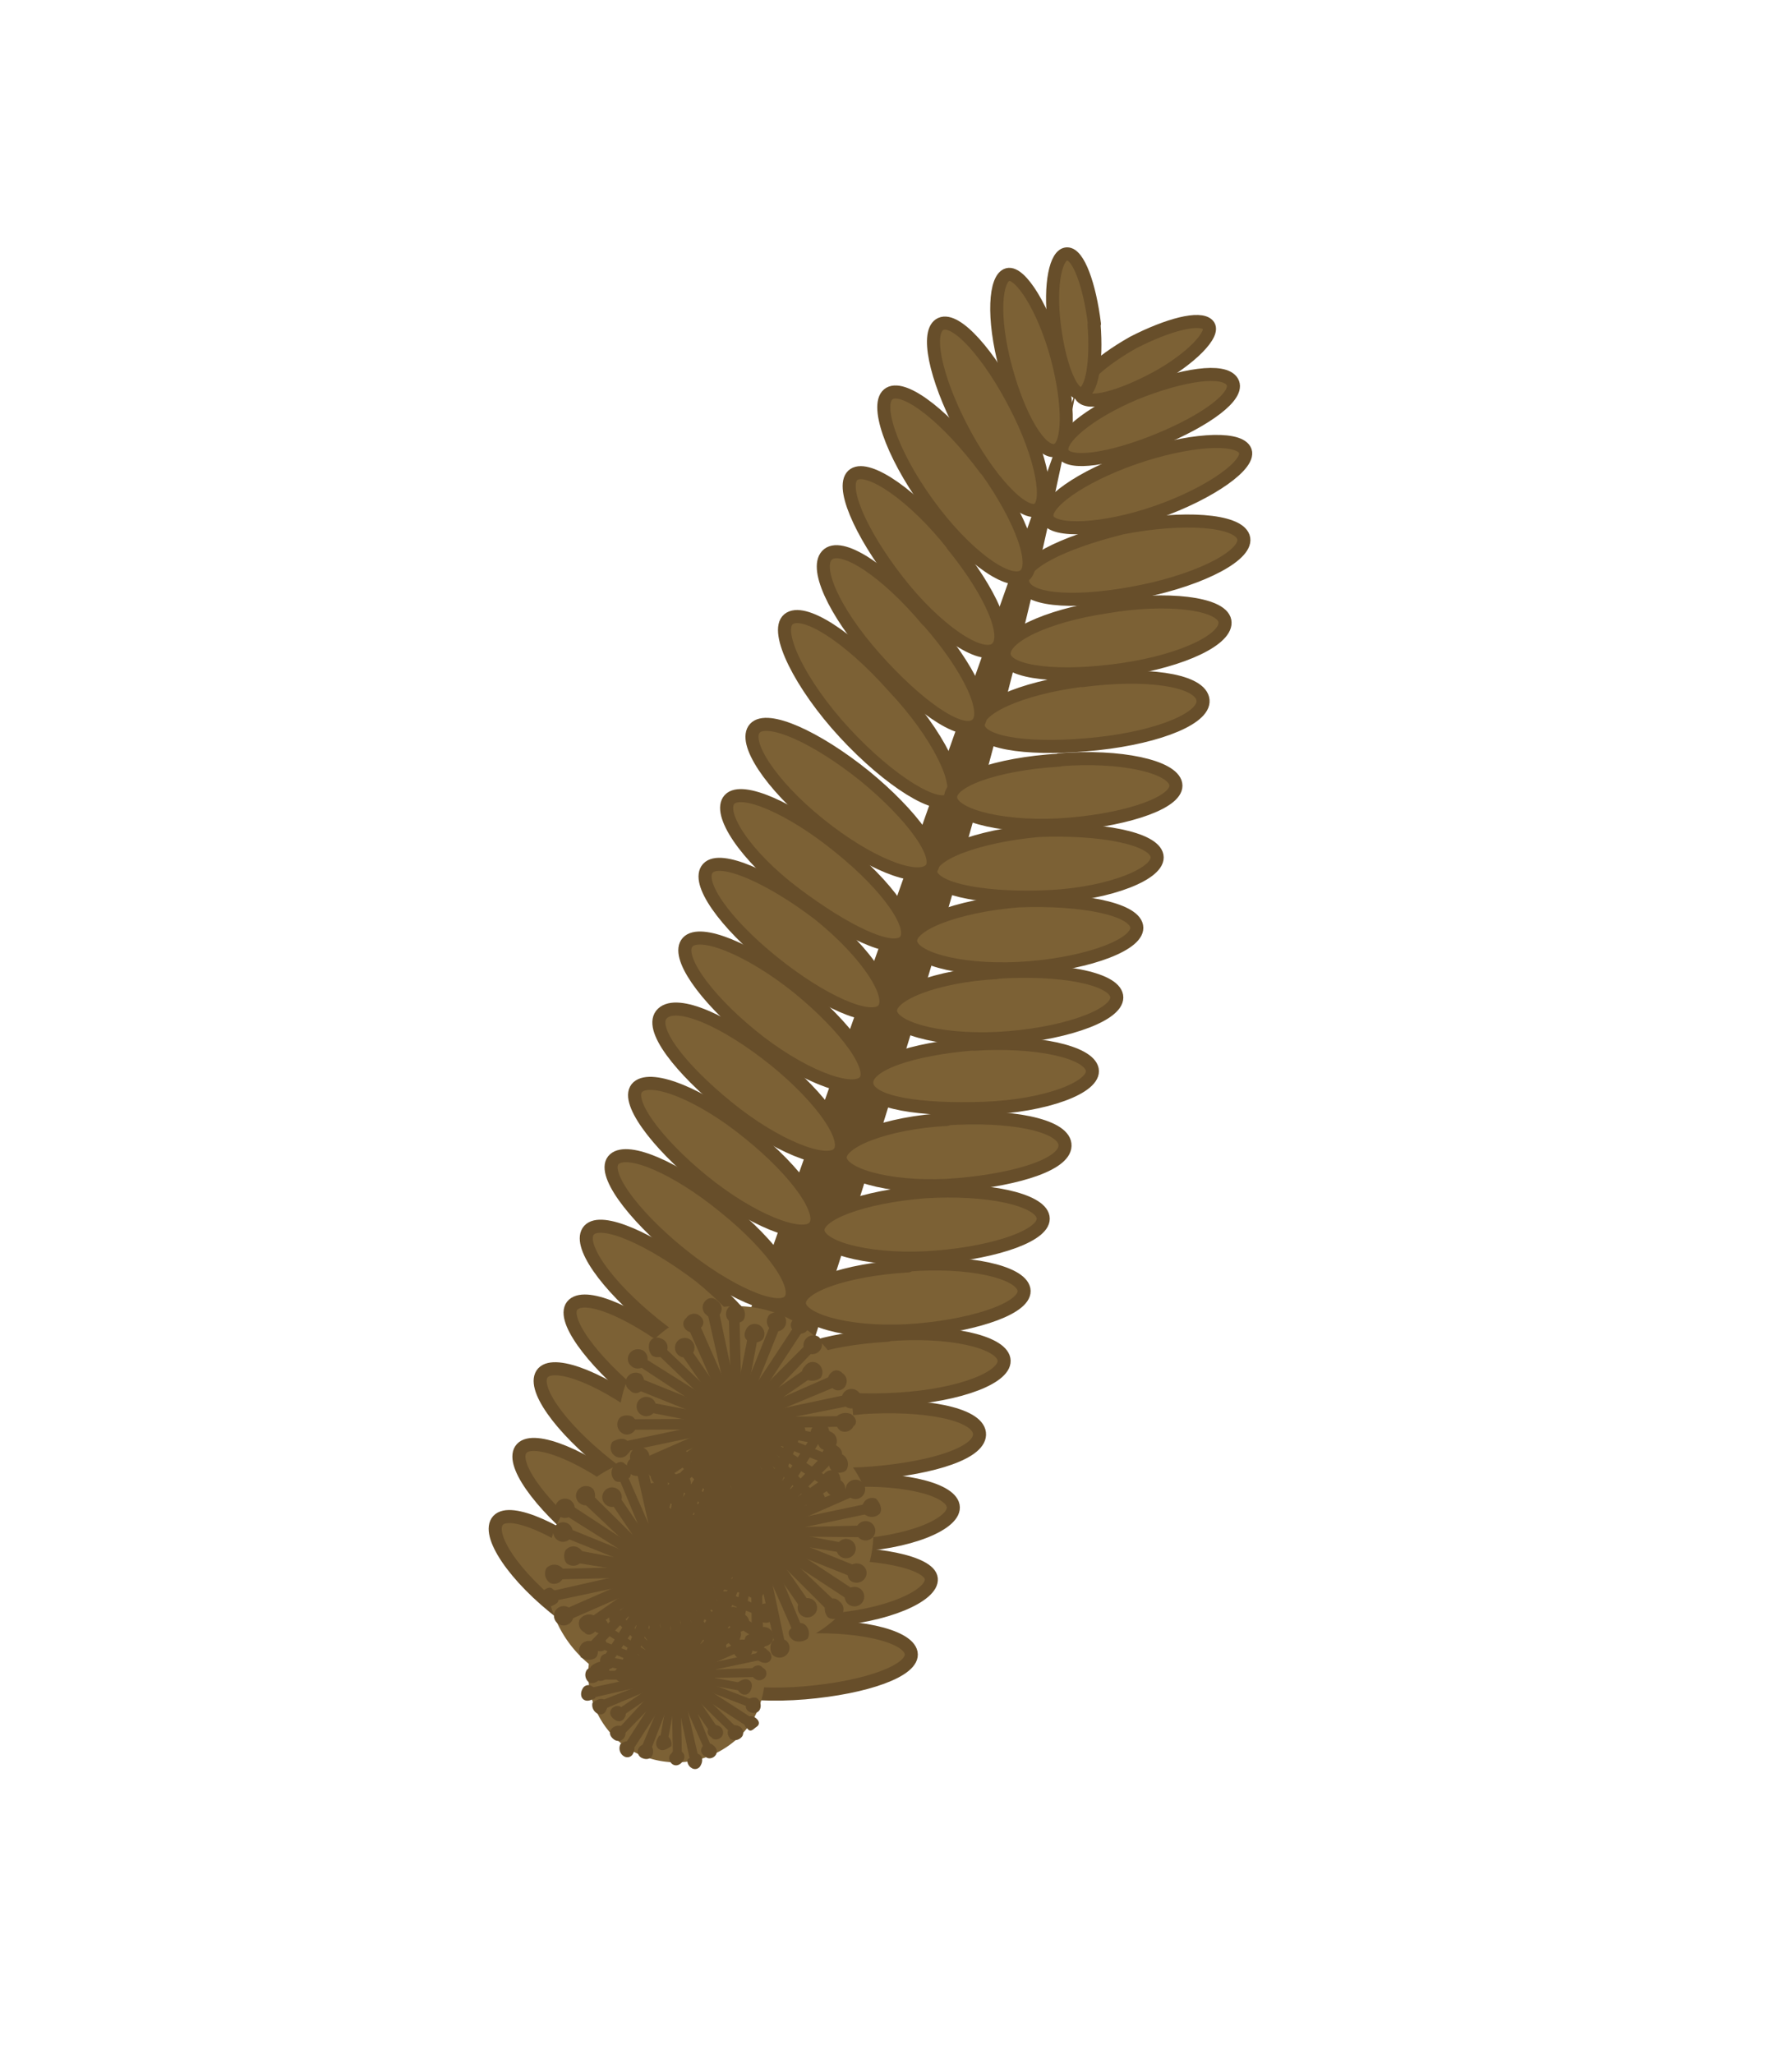 <?xml version="1.0" encoding="UTF-8" standalone="no"?>
<svg
   xmlns:dc="http://purl.org/dc/elements/1.1/"
   xmlns:cc="http://creativecommons.org/ns#"
   xmlns:rdf="http://www.w3.org/1999/02/22-rdf-syntax-ns#"
   xmlns:svg="http://www.w3.org/2000/svg"
   xmlns="http://www.w3.org/2000/svg"
   xmlns:sodipodi="http://sodipodi.sourceforge.net/DTD/sodipodi-0.dtd"
   xmlns:inkscape="http://www.inkscape.org/namespaces/inkscape"
   viewBox="0 0 96 110"
   version="1.1"
   id="svg9931"
   sodipodi:docname="KCBminiRotated.svg"
   inkscape:version="0.92.4 (5da689c313, 2019-01-14)">
  <sodipodi:namedview
     pagecolor="#ffffff"
     bordercolor="#666666"
     borderopacity="1"
     objecttolerance="10"
     gridtolerance="10"
     guidetolerance="10"
     inkscape:pageopacity="0"
     inkscape:pageshadow="2"
     inkscape:window-width="1920"
     inkscape:window-height="1057"
     id="namedview9933"
     showgrid="false"
     inkscape:zoom="2.1454545"
     inkscape:cx="48"
     inkscape:cy="55"
     inkscape:window-x="-8"
     inkscape:window-y="-8"
     inkscape:window-maximized="1"
     inkscape:current-layer="svg9931" />
  <defs
     id="defs9551">
    <style
       id="style9549">.cls-1{fill:#fff;opacity:0;}.cls-2,.cls-5{fill:#674e2a;}.cls-2{fill-rule:evenodd;}.cls-3,.cls-4{fill:#7c6135;}.cls-3,.cls-5{stroke:#674e2a;}.cls-3{stroke-linecap:round;stroke-linejoin:round;stroke-width:0.7px;}.cls-5{stroke-width:0.1px;}</style>
  </defs>
  <g
     id="Layer_1"
     data-name="Layer 1">
    <rect
       class="cls-1"
       width="96"
       height="110"
       id="rect9553" />
  </g>
  <g
     id="KCB"
     transform="rotate(-60,48.154,54.994)">
    <path
       class="cls-2"
       d="M 13.78,58.83 C 14.83,58.73 82.4,46.18 82.4,46.18 61.38,53.5 37.84,58 14.72,63 Z"
       id="path9556"
       inkscape:connector-curvature="0"
       style="fill:#674e2a;fill-rule:evenodd" />
    <path
       class="cls-3"
       d="m 63.78,45.65 c -1,3.35 -2.72,5.86 -3.66,5.65 -0.94,-0.21 -0.83,-3.34 0.21,-6.69 1.04,-3.35 2.83,-6 3.77,-5.65 0.94,0.35 0.83,3.24 -0.32,6.69 z"
       id="path9558"
       inkscape:connector-curvature="0"
       style="fill:#7c6135;stroke:#674e2a;stroke-width:0.7px;stroke-linecap:round;stroke-linejoin:round" />
    <path
       class="cls-3"
       d="m 61,56.22 c 1.78,2.82 2.72,5.54 2,6.17 -0.72,0.63 -3,-1.15 -4.76,-3.87 C 56.48,55.8 55.42,53 56.15,52.35 56.88,51.7 59.08,53.5 61,56.22 Z"
       id="path9560"
       inkscape:connector-curvature="0"
       style="fill:#7c6135;stroke:#674e2a;stroke-width:0.7px;stroke-linecap:round;stroke-linejoin:round" />
    <path
       class="cls-3"
       d="m 37.32,61.76 c 1.88,2.72 2.72,5.44 2,6.07 -0.72,0.63 -2.84,-1.15 -4.72,-3.83 -1.88,-2.68 -2.72,-5.54 -2,-6.17 0.72,-0.63 2.83,1.15 4.71,4 z"
       id="path9562"
       inkscape:connector-curvature="0"
       style="fill:#7c6135;stroke:#674e2a;stroke-width:0.7px;stroke-linecap:round;stroke-linejoin:round" />
    <path
       class="cls-3"
       d="m 77.28,52 c 2.19,2.52 3.45,5.13 2.82,5.86 -0.63,0.73 -3,-0.73 -5.23,-3.24 -2.23,-2.51 -3.55,-5 -2.82,-5.75 0.73,-0.75 2.95,0.76 5.23,3.13 z"
       id="path9564"
       inkscape:connector-curvature="0"
       style="fill:#7c6135;stroke:#674e2a;stroke-width:0.7px;stroke-linecap:round;stroke-linejoin:round" />
    <path
       class="cls-3"
       d="m 57.19,57.16 c 1.78,2.82 2.72,5.54 2,6.17 -0.72,0.63 -2.93,-1.15 -4.81,-3.87 -1.88,-2.72 -2.72,-5.54 -2,-6.17 0.72,-0.63 2.93,1.15 4.81,3.87 z"
       id="path9566"
       inkscape:connector-curvature="0"
       style="fill:#7c6135;stroke:#674e2a;stroke-width:0.7px;stroke-linecap:round;stroke-linejoin:round" />
    <path
       class="cls-3"
       d="m 33.55,62.7 c 1.89,2.72 2.72,5.44 2,6.07 -0.72,0.63 -2.82,-1 -4.71,-3.87 -1.89,-2.87 -2.82,-5.54 -2,-6.17 0.82,-0.63 2.82,1.15 4.7,4 z"
       id="path9568"
       inkscape:connector-curvature="0"
       style="fill:#7c6135;stroke:#674e2a;stroke-width:0.7px;stroke-linecap:round;stroke-linejoin:round" />
    <path
       class="cls-3"
       d="m 73.2,53.39 c 2.09,2.51 3.24,5.23 2.51,5.86 -0.73,0.63 -2.93,-0.83 -5,-3.45 -2.07,-2.62 -3.25,-5.23 -2.51,-5.86 0.74,-0.63 2.93,0.84 5,3.45 z"
       id="path9570"
       inkscape:connector-curvature="0"
       style="fill:#7c6135;stroke:#674e2a;stroke-width:0.7px;stroke-linecap:round;stroke-linejoin:round" />
    <path
       class="cls-3"
       d="m 53.32,58.1 c 1.89,2.83 2.83,5.55 2.1,6.17 -0.73,0.62 -2.93,-1.15 -4.82,-3.87 -1.89,-2.72 -2.72,-5.54 -2,-6.17 0.72,-0.63 2.93,1.15 4.7,3.87 z"
       id="path9572"
       inkscape:connector-curvature="0"
       style="fill:#7c6135;stroke:#674e2a;stroke-width:0.7px;stroke-linecap:round;stroke-linejoin:round" />
    <path
       class="cls-3"
       d="m 29.47,63.44 c 1.89,2.82 2.83,5.54 2,6.17 -0.83,0.63 -2.82,-1.15 -4.71,-3.87 -1.89,-2.72 -2.72,-5.55 -2,-6.17 0.72,-0.62 2.82,1.15 4.7,3.87 z"
       id="path9574"
       inkscape:connector-curvature="0"
       style="fill:#7c6135;stroke:#674e2a;stroke-width:0.7px;stroke-linecap:round;stroke-linejoin:round" />
    <path
       class="cls-3"
       d="m 69.12,54.23 c 2.09,2.72 3.14,5.34 2.4,6.07 -0.74,0.73 -2.92,-0.94 -4.91,-3.66 -1.99,-2.72 -3.14,-5.34 -2.41,-6 0.73,-0.66 2.93,0.95 4.92,3.56 z"
       id="path9576"
       inkscape:connector-curvature="0"
       style="fill:#7c6135;stroke:#674e2a;stroke-width:0.7px;stroke-linecap:round;stroke-linejoin:round" />
    <path
       class="cls-3"
       d="m 49.35,58.94 c 1.88,2.82 2.72,5.54 2,6.17 -0.72,0.63 -2.93,-1.15 -4.71,-4 -1.78,-2.85 -2.83,-5.44 -2,-6.07 0.83,-0.63 2.83,1.15 4.71,3.87 z"
       id="path9578"
       inkscape:connector-curvature="0"
       style="fill:#7c6135;stroke:#674e2a;stroke-width:0.7px;stroke-linecap:round;stroke-linejoin:round" />
    <path
       class="cls-3"
       d="m 25.39,64.27 c 1.89,2.72 2.72,5.44 2,6.07 -0.72,0.63 -2.93,-1 -4.71,-3.87 -1.78,-2.87 -2.82,-5.54 -2,-6.07 0.82,-0.53 2.82,1.05 4.7,3.87 z"
       id="path9580"
       inkscape:connector-curvature="0"
       style="fill:#7c6135;stroke:#674e2a;stroke-width:0.7px;stroke-linecap:round;stroke-linejoin:round" />
    <path
       class="cls-3"
       d="m 45.16,59.67 c 1.89,2.82 2.83,5.54 2,6.17 -0.83,0.63 -2.83,-1.15 -4.72,-3.84 -1.89,-2.69 -2.71,-5.54 -2,-6.17 0.71,-0.63 2.93,1.15 4.7,3.87 z"
       id="path9582"
       inkscape:connector-curvature="0"
       style="fill:#7c6135;stroke:#674e2a;stroke-width:0.7px;stroke-linecap:round;stroke-linejoin:round" />
    <path
       class="cls-3"
       d="m 21.42,65.21 c 1.78,2.72 2.72,5.55 2,6.07 -0.72,0.52 -2.93,-1 -4.81,-3.87 -1.88,-2.87 -2.72,-5.44 -2,-6.07 0.72,-0.63 2.93,1 4.81,3.87 z"
       id="path9584"
       inkscape:connector-curvature="0"
       style="fill:#7c6135;stroke:#674e2a;stroke-width:0.7px;stroke-linecap:round;stroke-linejoin:round" />
    <path
       class="cls-3"
       d="m 41.19,60.61 c 1.88,2.83 2.72,5.55 2,6.17 -0.72,0.62 -2.83,-1.15 -4.71,-3.87 -1.88,-2.72 -2.72,-5.54 -2,-6.17 0.72,-0.63 2.83,1.15 4.71,3.87 z"
       id="path9586"
       inkscape:connector-curvature="0"
       style="fill:#7c6135;stroke:#674e2a;stroke-width:0.7px;stroke-linecap:round;stroke-linejoin:round" />
    <path
       class="cls-3"
       d="m 64.83,55.28 c 1.88,2.72 2.72,5.44 2,6.06 -0.72,0.62 -2.83,-1.15 -4.72,-3.87 -1.89,-2.72 -2.72,-5.54 -2,-6.17 0.72,-0.63 2.83,1.15 4.71,4 z"
       id="path9588"
       inkscape:connector-curvature="0"
       style="fill:#7c6135;stroke:#674e2a;stroke-width:0.7px;stroke-linecap:round;stroke-linejoin:round" />
    <path
       class="cls-3"
       d="m 17.44,66.16 c 1.89,2.82 2.72,5.54 2,6.17 -0.72,0.63 -2.82,-1.15 -4.71,-3.87 -1.89,-2.72 -2.82,-5.55 -2,-6.17 0.82,-0.62 2.82,1.15 4.7,3.87 z"
       id="path9590"
       inkscape:connector-curvature="0"
       style="fill:#7c6135;stroke:#674e2a;stroke-width:0.7px;stroke-linecap:round;stroke-linejoin:round" />
    <path
       class="cls-3"
       d="m 80.83,50.67 c 2.31,2 3.77,4.19 3.35,4.92 -0.42,0.73 -2.93,-0.42 -5.23,-2.4 -2.3,-1.98 -3.76,-4.29 -3.24,-4.92 0.52,-0.63 2.82,0.42 5.12,2.4 z"
       id="path9592"
       inkscape:connector-curvature="0"
       style="fill:#7c6135;stroke:#674e2a;stroke-width:0.7px;stroke-linecap:round;stroke-linejoin:round" />
    <path
       class="cls-3"
       d="m 54.89,47.43 c 0.53,-3.24 0.21,-6.17 -0.73,-6.38 -0.94,-0.21 -2.2,2.2 -2.61,5.55 -0.41,3.35 -0.21,6.17 0.73,6.38 0.94,0.21 2.09,-2.2 2.61,-5.55 z"
       id="path9594"
       inkscape:connector-curvature="0"
       style="fill:#7c6135;stroke:#674e2a;stroke-width:0.7px;stroke-linecap:round;stroke-linejoin:round" />
    <path
       class="cls-3"
       d="m 31.25,52.45 c 0.42,-3.34 0.11,-6.17 -0.83,-6.38 -0.94,-0.21 -2.1,2.2 -2.62,5.55 -0.52,3.35 -0.21,6.06 0.73,6.38 0.94,0.32 2.2,-2.3 2.72,-5.55 z"
       id="path9596"
       inkscape:connector-curvature="0"
       style="fill:#7c6135;stroke:#674e2a;stroke-width:0.7px;stroke-linecap:round;stroke-linejoin:round" />
    <path
       class="cls-3"
       d="m 51.23,48.27 c 0.42,-3.24 0.11,-6.17 -0.84,-6.38 -0.95,-0.21 -2.09,2.19 -2.61,5.54 -0.52,3.35 -0.21,6.17 0.73,6.38 0.94,0.21 2.2,-2.19 2.72,-5.54 z"
       id="path9598"
       inkscape:connector-curvature="0"
       style="fill:#7c6135;stroke:#674e2a;stroke-width:0.7px;stroke-linecap:round;stroke-linejoin:round" />
    <path
       class="cls-3"
       d="m 27.28,53.81 c 0.52,-3.34 0.21,-6.17 -0.73,-6.48 -0.94,-0.31 -2.1,2.3 -2.62,5.54 -0.52,3.24 -0.21,6.17 0.73,6.38 0.94,0.21 2.09,-2.19 2.62,-5.44 z"
       id="path9600"
       inkscape:connector-curvature="0"
       style="fill:#7c6135;stroke:#674e2a;stroke-width:0.7px;stroke-linecap:round;stroke-linejoin:round" />
    <path
       class="cls-3"
       d="m 47.26,49.31 c 0.52,-3.34 0.1,-6.17 -0.84,-6.38 -0.94,-0.21 -2.09,2.2 -2.62,5.44 -0.53,3.24 -0.1,6.18 0.84,6.49 0.94,0.31 2.09,-2.3 2.62,-5.55 z"
       id="path9602"
       inkscape:connector-curvature="0"
       style="fill:#7c6135;stroke:#674e2a;stroke-width:0.7px;stroke-linecap:round;stroke-linejoin:round" />
    <path
       class="cls-3"
       d="m 23.41,54.13 c 0.52,-3.25 0.1,-6.17 -0.84,-6.38 -0.94,-0.21 -2.09,2.19 -2.57,5.54 -0.48,3.35 -0.21,6.17 0.73,6.38 0.94,0.21 2.19,-2.2 2.72,-5.54 z"
       id="path9604"
       inkscape:connector-curvature="0"
       style="fill:#7c6135;stroke:#674e2a;stroke-width:0.7px;stroke-linecap:round;stroke-linejoin:round" />
    <path
       class="cls-3"
       d="m 43.28,50.15 c 0.52,-3.35 0.21,-6.17 -0.84,-6.48 -1.05,-0.31 -2.09,2.3 -2.61,5.54 -0.52,3.24 -0.1,6.17 0.84,6.38 0.94,0.21 2.09,-2.2 2.61,-5.44 z"
       id="path9606"
       inkscape:connector-curvature="0"
       style="fill:#7c6135;stroke:#674e2a;stroke-width:0.7px;stroke-linecap:round;stroke-linejoin:round" />
    <path
       class="cls-3"
       d="m 19.33,55.17 c 0.52,-3.24 0.1,-6.17 -0.84,-6.38 -0.94,-0.21 -2.09,2.21 -2.61,5.55 -0.52,3.34 -0.21,6.17 0.73,6.38 0.94,0.21 2.19,-2.2 2.72,-5.55 z"
       id="path9608"
       inkscape:connector-curvature="0"
       style="fill:#7c6135;stroke:#674e2a;stroke-width:0.7px;stroke-linecap:round;stroke-linejoin:round" />
    <path
       class="cls-3"
       d="m 39.2,50.88 c 0.53,-3.24 0.11,-6.06 -0.83,-6.38 -0.94,-0.32 -2.1,2.3 -2.62,5.55 -0.52,3.25 -0.1,6.17 0.84,6.38 0.94,0.21 2.09,-2.2 2.61,-5.55 z"
       id="path9610"
       inkscape:connector-curvature="0"
       style="fill:#7c6135;stroke:#674e2a;stroke-width:0.7px;stroke-linecap:round;stroke-linejoin:round" />
    <path
       class="cls-3"
       d="m 15.25,56 c 0.52,-3.24 0.21,-6.17 -0.73,-6.38 -0.94,-0.21 -2.2,2.2 -2.62,5.54 -0.42,3.34 -0.21,6.17 0.73,6.38 0.94,0.21 2.09,-2.19 2.62,-5.54 z"
       id="path9612"
       inkscape:connector-curvature="0"
       style="fill:#7c6135;stroke:#674e2a;stroke-width:0.7px;stroke-linecap:round;stroke-linejoin:round" />
    <path
       class="cls-3"
       d="m 35.12,51.72 c 0.53,-3.24 0.21,-6.07 -0.73,-6.38 -0.94,-0.31 -2.09,2.3 -2.61,5.54 -0.52,3.24 -0.21,6.18 0.73,6.38 0.94,0.2 2.09,-2.19 2.61,-5.54 z"
       id="path9614"
       inkscape:connector-curvature="0"
       style="fill:#7c6135;stroke:#674e2a;stroke-width:0.7px;stroke-linecap:round;stroke-linejoin:round" />
    <path
       class="cls-3"
       d="m 58.87,46.7 c 0.52,-3.35 0.21,-6.17 -0.73,-6.38 -0.94,-0.21 -2.2,2.2 -2.72,5.54 -0.52,3.34 -0.11,6.07 0.83,6.38 0.94,0.31 2.09,-2.3 2.62,-5.54 z"
       id="path9616"
       inkscape:connector-curvature="0"
       style="fill:#7c6135;stroke:#674e2a;stroke-width:0.7px;stroke-linecap:round;stroke-linejoin:round" />
    <path
       class="cls-3"
       d="M 83.87,49 C 86,50.67 87.42,52.45 87,53.19 86.58,53.93 84.49,53 82.3,51.3 c -2.19,-1.7 -3.56,-3.45 -3.14,-4.08 0.42,-0.63 2.51,0.11 4.71,1.78 z"
       id="path9618"
       inkscape:connector-curvature="0"
       style="fill:#7c6135;stroke:#674e2a;stroke-width:0.7px;stroke-linecap:round;stroke-linejoin:round" />
    <path
       class="cls-3"
       d="m 86.17,47.54 c 1.78,1.15 3,2.4 2.82,3 -0.18,0.6 -2.09,0.1 -3.87,-1 -1.78,-1.1 -3.14,-2.4 -2.82,-3 0.32,-0.6 2,-0.1 3.87,1 z"
       id="path9620"
       inkscape:connector-curvature="0"
       style="fill:#7c6135;stroke:#674e2a;stroke-width:0.7px;stroke-linecap:round;stroke-linejoin:round" />
    <path
       class="cls-3"
       d="m 76.34,44.08 c 1.36,-3.13 1.77,-6 0.94,-6.48 -0.83,-0.48 -2.72,1.67 -4.08,4.71 -1.36,3.04 -1.68,5.85 -0.84,6.38 0.84,0.53 2.62,-1.57 4,-4.61 z"
       id="path9622"
       inkscape:connector-curvature="0"
       style="fill:#7c6135;stroke:#674e2a;stroke-width:0.7px;stroke-linecap:round;stroke-linejoin:round" />
    <path
       class="cls-3"
       d="m 71.94,44.61 c 1.26,-3.14 1.47,-6.07 0.63,-6.49 -0.84,-0.42 -2.51,1.78 -3.77,4.88 -1.26,3.1 -1.46,6 -0.52,6.38 0.94,0.38 2.51,-1.78 3.66,-4.81 z"
       id="path9624"
       inkscape:connector-curvature="0"
       style="fill:#7c6135;stroke:#674e2a;stroke-width:0.7px;stroke-linecap:round;stroke-linejoin:round" />
    <path
       class="cls-3"
       d="m 67.76,45.44 c 1.15,-3.13 1.36,-6 0.42,-6.38 -0.94,-0.38 -2.51,1.78 -3.56,4.94 -1.05,3.16 -1.36,6.07 -0.42,6.49 0.94,0.42 2.51,-1.89 3.56,-5 z"
       id="path9626"
       inkscape:connector-curvature="0"
       style="fill:#7c6135;stroke:#674e2a;stroke-width:0.7px;stroke-linecap:round;stroke-linejoin:round" />
    <path
       class="cls-3"
       d="m 80.1,43.77 c 1.68,-2.61 2.51,-5.12 1.78,-5.65 -0.73,-0.53 -2.62,1.15 -4.29,3.77 -1.67,2.62 -2.4,5.12 -1.78,5.65 0.62,0.53 2.62,-1.15 4.29,-3.77 z"
       id="path9628"
       inkscape:connector-curvature="0"
       style="fill:#7c6135;stroke:#674e2a;stroke-width:0.7px;stroke-linecap:round;stroke-linejoin:round" />
    <path
       class="cls-3"
       d="m 83.45,44.4 c 1.88,-1.88 3,-4 2.51,-4.5 -0.49,-0.5 -2.41,0.42 -4.39,2.41 -1.98,1.99 -3,3.87 -2.51,4.49 0.49,0.62 2.51,-0.52 4.39,-2.4 z"
       id="path9630"
       inkscape:connector-curvature="0"
       style="fill:#7c6135;stroke:#674e2a;stroke-width:0.7px;stroke-linecap:round;stroke-linejoin:round" />
    <path
       class="cls-3"
       d="m 86,45.24 c 1.67,-1.26 2.82,-2.62 2.51,-3.14 -0.31,-0.52 -1.88,0 -3.56,1.25 -1.68,1.25 -2.86,2.65 -2.55,3.14 0.31,0.49 1.89,-0.1 3.56,-1.25 z"
       id="path9632"
       inkscape:connector-curvature="0"
       style="fill:#7c6135;stroke:#674e2a;stroke-width:0.7px;stroke-linecap:round;stroke-linejoin:round" />
    <path
       class="cls-4"
       d="m 16.92,62.29 a 4.84,4.84 0 0 1 -5,4.49 4.86,4.86 0 0 1 -4.5,-5 4.8,4.8 0 0 1 5,-4.5 4.73,4.73 0 0 1 4.5,5 z"
       id="path9634"
       inkscape:connector-curvature="0"
       style="fill:#7c6135" />
    <path
       class="cls-4"
       d="m 22.78,59 a 6.32,6.32 0 0 1 -6.59,6 6.29,6.29 0 1 1 6.59,-6 z"
       id="path9636"
       inkscape:connector-curvature="0"
       style="fill:#7c6135" />
    <path
       class="cls-4"
       d="m 27.07,62.18 a 6.15,6.15 0 0 1 -6.49,6 6.29,6.29 0 0 1 -6,-6.59 6.38,6.38 0 0 1 6.59,-6 6.22,6.22 0 0 1 5.86,6.59 z"
       id="path9638"
       inkscape:connector-curvature="0"
       style="fill:#7c6135" />
    <path
       class="cls-4"
       d="M 31.67,58.42 A 6.283,6.283 0 0 1 19.12,57.79 6.283,6.283 0 1 1 31.67,58.42 Z"
       id="path9640"
       inkscape:connector-curvature="0"
       style="fill:#7c6135" />
    <polygon
       class="cls-5"
       points="8.87,63.33 11.8,62.29 10.44,65.11 10.75,65.32 12.11,62.49 13.16,65.42 13.47,65.32 12.42,62.39 15.25,63.65 15.46,63.33 12.63,61.97 15.56,60.93 15.46,60.61 12.53,61.66 13.78,58.83 13.47,58.73 12.21,61.55 11.17,58.63 10.75,58.73 11.8,61.66 8.97,60.3 8.87,60.61 11.69,61.97 8.76,63.02 "
       id="polygon9642"
       style="fill:#674e2a;stroke:#674e2a;stroke-width:0.1px" />
    <polygon
       class="cls-5"
       points="11.38,57.79 11.8,61.13 10.12,58.21 9.81,58.41 11.48,61.34 8.87,59.25 8.66,59.57 11.27,61.55 8.03,60.82 7.93,61.13 11.27,61.97 7.93,62.39 7.93,62.81 11.27,62.29 8.34,64.06 8.55,64.38 11.48,62.6 9.49,65.32 9.7,65.53 11.8,62.81 10.96,66.05 11.27,66.16 12.11,62.91 12.63,66.26 12.95,66.16 12.42,62.81 14.2,65.74 14.52,65.53 12.74,62.7 15.46,64.69 15.67,64.38 12.95,62.39 16.19,63.23 16.29,62.91 13.05,62.08 16.4,61.55 16.29,61.24 13.05,61.66 15.88,59.98 15.67,59.67 12.84,61.34 14.83,58.73 14.52,58.41 12.53,61.13 13.37,57.89 13.05,57.79 12.21,61.13 11.69,57.79 "
       id="polygon9644"
       style="fill:#674e2a;stroke:#674e2a;stroke-width:0.1px" />
    <path
       class="cls-5"
       d="M 11.9,57.58 C 11.8,57.79 11.69,58 11.48,58 11.27,58 11.17,57.79 11.17,57.58 a 0.28,0.28 0 0 1 0.31,-0.32 c 0.21,0 0.42,0.11 0.42,0.32 z"
       id="path9646"
       inkscape:connector-curvature="0"
       style="fill:#674e2a;stroke:#674e2a;stroke-width:0.1px" />
    <path
       class="cls-5"
       d="m 13.16,66.37 a 0.45,0.45 0 0 1 -0.42,0.41 c -0.21,0 -0.32,-0.21 -0.32,-0.41 0,-0.2 0.21,-0.32 0.42,-0.32 a 0.47,0.47 0 0 1 0.32,0.32 z"
       id="path9648"
       inkscape:connector-curvature="0"
       style="fill:#674e2a;stroke:#674e2a;stroke-width:0.1px" />
    <path
       class="cls-5"
       d="m 16.92,61.34 c 0,0.21 -0.21,0.42 -0.42,0.32 a 0.28,0.28 0 0 1 -0.31,-0.32 c 0,-0.2 0.21,-0.31 0.42,-0.31 a 0.34,0.34 0 0 1 0.31,0.31 z"
       id="path9650"
       inkscape:connector-curvature="0"
       style="fill:#674e2a;stroke:#674e2a;stroke-width:0.1px" />
    <path
       class="cls-5"
       d="M 8.14,62.7 A 0.47,0.47 0 0 1 7.72,63.02 C 7.51,63.02 7.4,62.81 7.4,62.6 a 0.33,0.33 0 0 1 0.32,-0.31 0.44,0.44 0 0 1 0.42,0.41 z"
       id="path9652"
       inkscape:connector-curvature="0"
       style="fill:#674e2a;stroke:#674e2a;stroke-width:0.1px" />
    <path
       class="cls-5"
       d="m 9,59.36 c 0,0.21 -0.21,0.31 -0.42,0.31 A 0.27,0.27 0 0 1 8.27,59.36 0.47,0.47 0 0 1 8.58,58.94 C 8.79,59.04 9,59.15 9,59.36 Z"
       id="path9654"
       inkscape:connector-curvature="0"
       style="fill:#674e2a;stroke:#674e2a;stroke-width:0.1px" />
    <path
       class="cls-5"
       d="m 16.08,64.69 c 0,0.21 -0.2,0.32 -0.41,0.32 -0.21,0 -0.32,-0.21 -0.32,-0.42 a 0.47,0.47 0 0 1 0.42,-0.32 0.46,0.46 0 0 1 0.31,0.42 z"
       id="path9656"
       inkscape:connector-curvature="0"
       style="fill:#674e2a;stroke:#674e2a;stroke-width:0.1px" />
    <path
       class="cls-5"
       d="m 15.14,58.42 a 0.47,0.47 0 0 1 -0.31,0.41 c -0.21,-0.1 -0.42,-0.21 -0.42,-0.41 0,-0.2 0.21,-0.32 0.42,-0.32 a 0.28,0.28 0 0 1 0.31,0.32 z"
       id="path9658"
       inkscape:connector-curvature="0"
       style="fill:#674e2a;stroke:#674e2a;stroke-width:0.1px" />
    <path
       class="cls-5"
       d="m 9.81,65.53 c 0,0.21 -0.11,0.42 -0.32,0.42 -0.21,0 -0.41,-0.21 -0.31,-0.42 a 0.28,0.28 0 0 1 0.31,-0.32 0.34,0.34 0 0 1 0.32,0.32 z"
       id="path9660"
       inkscape:connector-curvature="0"
       style="fill:#674e2a;stroke:#674e2a;stroke-width:0.1px" />
    <path
       class="cls-5"
       d="m 13.57,57.68 c 0,0.21 -0.2,0.42 -0.31,0.32 -0.11,-0.1 -0.42,-0.11 -0.42,-0.32 0,-0.21 0.21,-0.31 0.42,-0.31 a 0.27,0.27 0 0 1 0.31,0.31 z"
       id="path9662"
       inkscape:connector-curvature="0"
       style="fill:#674e2a;stroke:#674e2a;stroke-width:0.1px" />
    <path
       class="cls-5"
       d="m 11.38,66.37 a 0.34,0.34 0 0 1 -0.32,0.31 0.44,0.44 0 0 1 -0.41,-0.42 c 0.1,-0.21 0.2,-0.31 0.41,-0.31 0.21,0 0.32,0.21 0.32,0.42 z"
       id="path9664"
       inkscape:connector-curvature="0"
       style="fill:#674e2a;stroke:#674e2a;stroke-width:0.1px" />
    <path
       class="cls-5"
       d="m 8.24,60.93 c -0.1,0.21 -0.21,0.31 -0.42,0.31 A 0.33,0.33 0 0 1 7.51,60.93 c 0,-0.21 0.1,-0.42 0.31,-0.42 a 0.45,0.45 0 0 1 0.42,0.42 z"
       id="path9666"
       inkscape:connector-curvature="0"
       style="fill:#674e2a;stroke:#674e2a;stroke-width:0.1px" />
    <path
       class="cls-5"
       d="m 16.82,63.12 c 0,0.21 -0.21,0.32 -0.42,0.32 -0.21,0 -0.32,-0.21 -0.32,-0.42 A 0.47,0.47 0 0 1 16.5,62.7 c 0.21,0 0.32,0.21 0.32,0.42 z"
       id="path9668"
       inkscape:connector-curvature="0"
       style="fill:#674e2a;stroke:#674e2a;stroke-width:0.1px" />
    <path
       class="cls-5"
       d="m 16.29,59.78 a 0.28,0.28 0 0 1 -0.31,0.31 0.45,0.45 0 0 1 -0.42,-0.42 c 0.11,-0.21 0.21,-0.31 0.42,-0.31 0.21,0 0.31,0.21 0.31,0.42 z"
       id="path9670"
       inkscape:connector-curvature="0"
       style="fill:#674e2a;stroke:#674e2a;stroke-width:0.1px" />
    <path
       class="cls-5"
       d="m 8.66,64.27 a 0.29,0.29 0 0 1 -0.32,0.32 c -0.2,0 -0.41,-0.11 -0.41,-0.32 0,-0.21 0.21,-0.42 0.41,-0.31 a 0.28,0.28 0 0 1 0.32,0.31 z"
       id="path9672"
       inkscape:connector-curvature="0"
       style="fill:#674e2a;stroke:#674e2a;stroke-width:0.1px" />
    <path
       class="cls-5"
       d="m 10.23,58.21 c 0,0.21 -0.21,0.31 -0.42,0.31 A 0.47,0.47 0 0 1 9.49,58.21 0.45,0.45 0 0 1 9.91,57.79 c 0.21,0 0.32,0.21 0.32,0.42 z"
       id="path9674"
       inkscape:connector-curvature="0"
       style="fill:#674e2a;stroke:#674e2a;stroke-width:0.1px" />
    <path
       class="cls-5"
       d="m 14.72,65.84 a 0.28,0.28 0 0 1 -0.31,0.32 0.33,0.33 0 0 1 -0.31,-0.32 c 0,-0.21 0.1,-0.42 0.31,-0.42 0.21,0 0.42,0.21 0.31,0.42 z"
       id="path9676"
       inkscape:connector-curvature="0"
       style="fill:#674e2a;stroke:#674e2a;stroke-width:0.1px" />
    <path
       class="cls-5"
       d="m 11.27,58.52 c 0,0.21 -0.21,0.31 -0.42,0.31 -0.21,0 -0.31,-0.21 -0.31,-0.41 A 0.47,0.47 0 0 1 11,58.1 a 0.47,0.47 0 0 1 0.31,0.42 z"
       id="path9678"
       inkscape:connector-curvature="0"
       style="fill:#674e2a;stroke:#674e2a;stroke-width:0.1px" />
    <path
       class="cls-5"
       d="m 13.78,65.53 c 0,0.21 -0.21,0.31 -0.41,0.31 a 0.28,0.28 0 0 1 -0.32,-0.31 0.47,0.47 0 0 1 0.32,-0.42 c 0.2,0.1 0.41,0.21 0.41,0.42 z"
       id="path9680"
       inkscape:connector-curvature="0"
       style="fill:#674e2a;stroke:#674e2a;stroke-width:0.1px" />
    <path
       class="cls-5"
       d="m 16,60.72 c 0,0.21 -0.1,0.42 -0.31,0.42 -0.21,0 -0.42,-0.21 -0.32,-0.42 A 0.29,0.29 0 0 1 15.69,60.4 0.33,0.33 0 0 1 16,60.72 Z"
       id="path9682"
       inkscape:connector-curvature="0"
       style="fill:#674e2a;stroke:#674e2a;stroke-width:0.1px" />
    <path
       class="cls-5"
       d="M 9,63.23 A 0.47,0.47 0 0 1 8.69,63.65 C 8.48,63.54 8.27,63.44 8.27,63.23 c 0,-0.21 0.21,-0.32 0.42,-0.32 A 0.28,0.28 0 0 1 9,63.23 Z"
       id="path9684"
       inkscape:connector-curvature="0"
       style="fill:#674e2a;stroke:#674e2a;stroke-width:0.1px" />
    <path
       class="cls-5"
       d="m 14.1,58.62 c 0,0.21 -0.21,0.32 -0.42,0.32 a 0.33,0.33 0 0 1 -0.31,-0.32 c 0,-0.2 0.2,-0.41 0.41,-0.31 a 0.28,0.28 0 0 1 0.32,0.31 z"
       id="path9686"
       inkscape:connector-curvature="0"
       style="fill:#674e2a;stroke:#674e2a;stroke-width:0.1px" />
    <path
       class="cls-5"
       d="m 10.85,65.42 a 0.33,0.33 0 0 1 -0.31,0.32 c -0.21,0 -0.42,-0.21 -0.31,-0.42 a 0.27,0.27 0 0 1 0.31,-0.31 c 0.21,0 0.31,0.2 0.31,0.41 z"
       id="path9688"
       inkscape:connector-curvature="0"
       style="fill:#674e2a;stroke:#674e2a;stroke-width:0.1px" />
    <path
       class="cls-5"
       d="m 15.88,63.65 c 0,0.2 -0.21,0.31 -0.42,0.31 -0.21,0 -0.32,-0.21 -0.32,-0.42 0,-0.21 0.21,-0.31 0.42,-0.31 0.21,0 0.32,0.21 0.32,0.42 z"
       id="path9690"
       inkscape:connector-curvature="0"
       style="fill:#674e2a;stroke:#674e2a;stroke-width:0.1px" />
    <path
       class="cls-5"
       d="M 9.08,60.4 A 0.29,0.29 0 0 1 8.76,60.72 0.28,0.28 0 0 1 8.45,60.4 c 0,-0.21 0.1,-0.42 0.31,-0.42 0.21,0 0.42,0.21 0.32,0.42 z"
       id="path9692"
       inkscape:connector-curvature="0"
       style="fill:#674e2a;stroke:#674e2a;stroke-width:0.1px" />
    <polygon
       class="cls-5"
       points="11.69,62.18 8.55,65 8.87,65.22 11.9,62.39 11.69,66.57 12.11,66.57 12.32,62.39 15.14,65.53 15.35,65.32 12.53,62.18 16.71,62.39 16.82,62.08 12.53,61.87 15.67,59.04 15.46,58.73 12.32,61.55 12.53,57.37 12.21,57.37 12.01,61.55 9.18,58.41 8.87,58.73 11.69,61.76 7.51,61.55 7.51,61.97 "
       id="polygon9694"
       style="fill:#674e2a;stroke:#674e2a;stroke-width:0.1px" />
    <path
       class="cls-5"
       d="m 12.74,57.26 a 0.47,0.47 0 0 1 -0.32,0.32 0.44,0.44 0 0 1 -0.41,-0.42 c 0,-0.21 0.2,-0.31 0.41,-0.31 0.21,0 0.32,0.21 0.32,0.41 z"
       id="path9696"
       inkscape:connector-curvature="0"
       style="fill:#674e2a;stroke:#674e2a;stroke-width:0.1px" />
    <path
       class="cls-5"
       d="m 12.21,66.78 c 0,0.21 -0.1,0.42 -0.31,0.32 -0.21,-0.1 -0.42,-0.11 -0.31,-0.32 a 0.31,0.31 0 1 1 0.62,0 z"
       id="path9698"
       inkscape:connector-curvature="0"
       style="fill:#674e2a;stroke:#674e2a;stroke-width:0.1px" />
    <path
       class="cls-5"
       d="m 17.34,62.29 c -0.1,0.2 -0.21,0.31 -0.42,0.31 -0.21,0 -0.31,-0.21 -0.31,-0.42 a 0.33,0.33 0 0 1 0.31,-0.31 0.45,0.45 0 0 1 0.42,0.42 z"
       id="path9700"
       inkscape:connector-curvature="0"
       style="fill:#674e2a;stroke:#674e2a;stroke-width:0.1px" />
    <path
       class="cls-5"
       d="m 7.72,61.76 c 0,0.21 -0.21,0.32 -0.42,0.32 A 0.29,0.29 0 0 1 7,61.76 0.45,0.45 0 0 1 7.42,61.34 c 0.21,0.11 0.32,0.21 0.32,0.42 z"
       id="path9702"
       inkscape:connector-curvature="0"
       style="fill:#674e2a;stroke:#674e2a;stroke-width:0.1px" />
    <path
       class="cls-5"
       d="m 16.08,58.83 c 0,0.21 -0.2,0.32 -0.41,0.32 -0.21,0 -0.32,-0.21 -0.32,-0.42 0,-0.21 0.21,-0.31 0.42,-0.31 a 0.44,0.44 0 0 1 0.31,0.41 z"
       id="path9704"
       inkscape:connector-curvature="0"
       style="fill:#674e2a;stroke:#674e2a;stroke-width:0.1px" />
    <path
       class="cls-5"
       d="m 9,65.21 c 0,0.21 -0.21,0.32 -0.42,0.32 A 0.28,0.28 0 0 1 8.27,65.21 C 8.27,65.01 8.48,64.8 8.58,64.9 8.68,65 9,65 9,65.21 Z"
       id="path9706"
       inkscape:connector-curvature="0"
       style="fill:#674e2a;stroke:#674e2a;stroke-width:0.1px" />
    <path
       class="cls-5"
       d="m 15.67,65.53 c 0,0.21 -0.11,0.42 -0.32,0.42 -0.21,0 -0.31,-0.21 -0.31,-0.42 a 0.28,0.28 0 0 1 0.31,-0.32 c 0.21,0 0.42,0.21 0.32,0.32 z"
       id="path9708"
       inkscape:connector-curvature="0"
       style="fill:#674e2a;stroke:#674e2a;stroke-width:0.1px" />
    <path
       class="cls-5"
       d="m 9.29,58.42 a 0.45,0.45 0 0 1 -0.42,0.41 c -0.11,-0.1 -0.32,-0.21 -0.32,-0.41 0,-0.2 0.21,-0.32 0.42,-0.32 a 0.29,0.29 0 0 1 0.32,0.32 z"
       id="path9710"
       inkscape:connector-curvature="0"
       style="fill:#674e2a;stroke:#674e2a;stroke-width:0.1px" />
    <path
       class="cls-5"
       d="m 12.42,62 a 0.28,0.28 0 0 1 -0.31,0.32 c -0.1,0 -0.21,-0.21 -0.21,-0.32 a 0.23,0.23 0 0 1 0.21,-0.21 c 0.21,0 0.31,0.11 0.31,0.21 z"
       id="path9712"
       inkscape:connector-curvature="0"
       style="fill:#674e2a;stroke:#674e2a;stroke-width:0.1px" />
    <polygon
       class="cls-5"
       points="14.31,62.81 14.72,63.02 16.5,59.36 17.86,63.23 18.39,63.02 16.92,59.15 20.69,60.93 20.9,60.51 17.13,58.73 21,57.37 20.9,56.95 17.03,58.31 18.8,54.65 18.39,54.44 16.61,58.1 15.25,54.23 14.72,54.44 16.19,58.31 12.42,56.53 12.21,56.95 15.98,58.73 12.11,60.09 12.21,60.51 16.09,59.15 "
       id="polygon9714"
       style="fill:#674e2a;stroke:#674e2a;stroke-width:0.1px" />
    <polygon
       class="cls-5"
       points="13.89,53.81 13.47,54.02 15.77,57.79 12.21,55.17 11.9,55.59 15.46,58.21 11.17,57.16 11.06,57.58 15.35,58.63 10.96,59.25 11.06,59.77 15.46,59.15 11.59,61.45 11.8,61.76 15.67,59.57 13.05,63.12 13.37,63.33 16.09,59.77 14.93,64.06 15.35,64.27 16.5,59.88 17.13,64.27 17.55,64.27 16.92,59.88 19.22,63.65 19.64,63.44 17.34,59.57 20.9,62.29 21.21,61.87 17.65,59.25 21.94,60.3 22.05,59.88 17.76,58.83 22.15,58.1 22.05,57.68 17.65,58.31 21.52,56.01 21.21,55.7 17.45,57.89 20.06,54.34 19.75,54.13 17.03,57.68 18.18,53.29 17.65,53.19 16.61,57.58 15.98,53.08 15.56,53.19 16.19,57.58 "
       id="polygon9716"
       style="fill:#674e2a;stroke:#674e2a;stroke-width:0.1px" />
    <path
       class="cls-5"
       d="M 16.19,53 A 0.473,0.473 0 0 1 15.25,52.89 0.473,0.473 0 1 1 16.19,53 Z"
       id="path9718"
       inkscape:connector-curvature="0"
       style="fill:#674e2a;stroke:#674e2a;stroke-width:0.1px" />
    <path
       class="cls-5"
       d="m 17.86,64.59 a 0.47,0.47 0 1 1 -0.42,-0.53 0.48,0.48 0 0 1 0.42,0.53 z"
       id="path9720"
       inkscape:connector-curvature="0"
       style="fill:#674e2a;stroke:#674e2a;stroke-width:0.1px" />
    <path
       class="cls-5"
       d="m 22.78,57.89 c 0,0.32 -0.21,0.53 -0.42,0.42 a 0.48,0.48 0 0 1 -0.52,-0.42 0.56,0.56 0 0 1 0.52,-0.52 0.53,0.53 0 0 1 0.42,0.52 z"
       id="path9722"
       inkscape:connector-curvature="0"
       style="fill:#674e2a;stroke:#674e2a;stroke-width:0.1px" />
    <path
       class="cls-5"
       d="m 11.27,59.57 c -0.1,0.31 -0.31,0.52 -0.52,0.52 a 0.54,0.54 0 0 1 -0.42,-0.52 c 0,-0.32 0.21,-0.53 0.42,-0.42 a 0.48,0.48 0 0 1 0.52,0.42 z"
       id="path9724"
       inkscape:connector-curvature="0"
       style="fill:#674e2a;stroke:#674e2a;stroke-width:0.1px" />
    <path
       class="cls-5"
       d="m 12.32,55.28 a 0.47,0.47 0 1 1 -0.42,-0.53 0.48,0.48 0 0 1 0.42,0.53 z"
       id="path9726"
       inkscape:connector-curvature="0"
       style="fill:#674e2a;stroke:#674e2a;stroke-width:0.1px" />
    <path
       class="cls-5"
       d="m 21.73,62.29 a 0.47,0.47 0 1 1 -0.42,-0.53 0.48,0.48 0 0 1 0.42,0.53 z"
       id="path9728"
       inkscape:connector-curvature="0"
       style="fill:#674e2a;stroke:#674e2a;stroke-width:0.1px" />
    <path
       class="cls-5"
       d="m 20.48,54 a 0.48,0.48 0 0 1 -0.42,0.53 C 19.75,54.42 19.54,54.21 19.54,54 a 0.53,0.53 0 0 1 0.52,-0.42 c 0.31,0 0.52,0.21 0.42,0.42 z"
       id="path9730"
       inkscape:connector-curvature="0"
       style="fill:#674e2a;stroke:#674e2a;stroke-width:0.1px" />
    <path
       class="cls-5"
       d="m 13.47,63.44 a 0.38,0.38 0 0 1 -0.42,0.41 c -0.31,0 -0.52,-0.2 -0.42,-0.41 a 0.48,0.48 0 0 1 0.42,-0.53 0.42,0.42 0 0 1 0.42,0.53 z"
       id="path9732"
       inkscape:connector-curvature="0"
       style="fill:#674e2a;stroke:#674e2a;stroke-width:0.1px" />
    <path
       class="cls-5"
       d="m 18.49,53.08 c 0,0.21 -0.31,0.42 -0.52,0.42 a 0.48,0.48 0 0 1 -0.42,-0.52 0.45,0.45 0 0 1 0.42,-0.42 0.49,0.49 0 0 1 0.52,0.52 z"
       id="path9734"
       inkscape:connector-curvature="0"
       style="fill:#674e2a;stroke:#674e2a;stroke-width:0.1px" />
    <path
       class="cls-5"
       d="m 15.56,64.38 a 0.48,0.48 0 0 1 -0.42,0.52 0.56,0.56 0 0 1 -0.52,-0.52 0.48,0.48 0 0 1 0.52,-0.42 0.45,0.45 0 0 1 0.42,0.42 z"
       id="path9736"
       inkscape:connector-curvature="0"
       style="fill:#674e2a;stroke:#674e2a;stroke-width:0.1px" />
    <path
       class="cls-5"
       d="m 11.38,57.26 a 0.57,0.57 0 0 1 -0.53,0.53 c -0.2,0 -0.41,-0.32 -0.41,-0.53 a 0.45,0.45 0 0 1 0.41,-0.41 0.48,0.48 0 0 1 0.53,0.41 z"
       id="path9738"
       inkscape:connector-curvature="0"
       style="fill:#674e2a;stroke:#674e2a;stroke-width:0.1px" />
    <path
       class="cls-5"
       d="m 22.67,60.19 a 0.47,0.47 0 0 1 -0.52,0.42 0.473,0.473 0 1 1 0.11,-0.94 0.47,0.47 0 0 1 0.41,0.52 z"
       id="path9740"
       inkscape:connector-curvature="0"
       style="fill:#674e2a;stroke:#674e2a;stroke-width:0.1px" />
    <path
       class="cls-5"
       d="m 22.05,55.8 a 0.48,0.48 0 0 1 -0.53,0.42 0.473,0.473 0 0 1 0.11,-0.94 0.48,0.48 0 0 1 0.42,0.52 z"
       id="path9742"
       inkscape:connector-curvature="0"
       style="fill:#674e2a;stroke:#674e2a;stroke-width:0.1px" />
    <path
       class="cls-5"
       d="M 12,61.76 A 0.48,0.48 0 1 1 11.58,61.24 0.48,0.48 0 0 1 12,61.76 Z"
       id="path9744"
       inkscape:connector-curvature="0"
       style="fill:#674e2a;stroke:#674e2a;stroke-width:0.1px" />
    <path
       class="cls-5"
       d="m 14,53.71 c 0,0.31 -0.21,0.52 -0.42,0.42 a 0.48,0.48 0 0 1 -0.52,-0.42 0.56,0.56 0 0 1 0.52,-0.52 0.52,0.52 0 0 1 0.42,0.52 z"
       id="path9746"
       inkscape:connector-curvature="0"
       style="fill:#674e2a;stroke:#674e2a;stroke-width:0.1px" />
    <path
       class="cls-5"
       d="m 20.06,63.75 c -0.1,0.31 -0.31,0.52 -0.52,0.52 a 0.52,0.52 0 0 1 -0.42,-0.52 c 0,-0.31 0.21,-0.52 0.42,-0.42 a 0.48,0.48 0 0 1 0.52,0.42 z"
       id="path9748"
       inkscape:connector-curvature="0"
       style="fill:#674e2a;stroke:#674e2a;stroke-width:0.1px" />
    <path
       class="cls-5"
       d="m 15.35,54.13 a 0.45,0.45 0 0 1 -0.42,0.42 0.5,0.5 0 0 1 -0.52,-0.53 c 0,-0.21 0.31,-0.42 0.52,-0.42 a 0.48,0.48 0 0 1 0.42,0.53 z"
       id="path9750"
       inkscape:connector-curvature="0"
       style="fill:#674e2a;stroke:#674e2a;stroke-width:0.1px" />
    <path
       class="cls-5"
       d="m 18.7,63.33 a 0.55,0.55 0 0 1 -0.52,0.52 c -0.32,0 -0.42,-0.2 -0.42,-0.52 a 0.45,0.45 0 0 1 0.42,-0.42 0.48,0.48 0 0 1 0.52,0.42 z"
       id="path9752"
       inkscape:connector-curvature="0"
       style="fill:#674e2a;stroke:#674e2a;stroke-width:0.1px" />
    <path
       class="cls-5"
       d="m 21.63,57.06 a 0.48,0.48 0 0 1 -0.42,0.52 0.57,0.57 0 0 1 -0.52,-0.52 c 0,-0.21 0.31,-0.42 0.52,-0.42 a 0.45,0.45 0 0 1 0.42,0.42 z"
       id="path9754"
       inkscape:connector-curvature="0"
       style="fill:#674e2a;stroke:#674e2a;stroke-width:0.1px" />
    <path
       class="cls-5"
       d="m 12.42,60.4 c 0,0.21 -0.31,0.42 -0.52,0.42 -0.21,0 -0.42,-0.21 -0.42,-0.52 a 0.45,0.45 0 0 1 0.42,-0.42 0.49,0.49 0 0 1 0.52,0.52 z"
       id="path9756"
       inkscape:connector-curvature="0"
       style="fill:#674e2a;stroke:#674e2a;stroke-width:0.1px" />
    <path
       class="cls-5"
       d="m 19.12,54.34 a 0.473,0.473 0 0 1 -0.94,-0.11 0.473,0.473 0 1 1 0.94,0.11 z"
       id="path9758"
       inkscape:connector-curvature="0"
       style="fill:#674e2a;stroke:#674e2a;stroke-width:0.1px" />
    <path
       class="cls-5"
       d="m 14.93,63.23 a 0.473,0.473 0 1 1 -0.94,-0.11 0.45,0.45 0 0 1 0.42,-0.42 0.5,0.5 0 0 1 0.52,0.53 z"
       id="path9760"
       inkscape:connector-curvature="0"
       style="fill:#674e2a;stroke:#674e2a;stroke-width:0.1px" />
    <path
       class="cls-5"
       d="M 21.42,60.82 A 0.47,0.47 0 0 1 21,61.34 0.56,0.56 0 0 1 20.48,60.82 0.53,0.53 0 0 1 21,60.4 c 0.31,0 0.52,0.21 0.42,0.42 z"
       id="path9762"
       inkscape:connector-curvature="0"
       style="fill:#674e2a;stroke:#674e2a;stroke-width:0.1px" />
    <path
       class="cls-5"
       d="m 12.63,56.64 a 0.68,0.68 0 0 1 -0.52,0.42 c -0.31,0 -0.52,-0.21 -0.42,-0.42 a 0.48,0.48 0 0 1 0.42,-0.53 0.57,0.57 0 0 1 0.52,0.53 z"
       id="path9764"
       inkscape:connector-curvature="0"
       style="fill:#674e2a;stroke:#674e2a;stroke-width:0.1px" />
    <polygon
       class="cls-5"
       points="12.21,63.02 16.29,59.25 15.98,64.8 16.5,64.8 16.71,59.25 20.48,63.44 20.79,63.12 17.13,58.94 22.57,59.25 22.68,58.83 17.13,58.52 21.21,54.86 20.9,54.44 16.82,58.21 17.13,52.66 16.61,52.66 16.4,58.1 12.63,54.02 12.32,54.34 15.98,58.41 10.44,58.21 10.44,58.63 15.98,58.94 11.9,62.6 "
       id="polygon9766"
       style="fill:#674e2a;stroke:#674e2a;stroke-width:0.1px" />
    <path
       class="cls-5"
       d="m 17.34,52.45 a 0.47,0.47 0 1 1 -0.42,-0.52 0.48,0.48 0 0 1 0.42,0.52 z"
       id="path9768"
       inkscape:connector-curvature="0"
       style="fill:#674e2a;stroke:#674e2a;stroke-width:0.1px" />
    <path
       class="cls-5"
       d="m 16.71,65.11 a 0.47,0.47 0 1 1 -0.42,-0.52 0.48,0.48 0 0 1 0.42,0.52 z"
       id="path9770"
       inkscape:connector-curvature="0"
       style="fill:#674e2a;stroke:#674e2a;stroke-width:0.1px" />
    <path
       class="cls-5"
       d="m 23.3,59 a 0.48,0.48 0 0 1 -0.42,0.53 C 22.57,59.42 22.36,59.21 22.36,59 c 0,-0.21 0.31,-0.52 0.52,-0.42 A 0.38,0.38 0 0 1 23.3,59 Z"
       id="path9772"
       inkscape:connector-curvature="0"
       style="fill:#674e2a;stroke:#674e2a;stroke-width:0.1px" />
    <path
       class="cls-5"
       d="m 10.75,58.42 a 0.52,0.52 0 0 1 -0.52,0.41 0.38,0.38 0 0 1 -0.42,-0.41 0.48,0.48 0 0 1 0.42,-0.53 c 0.31,0.11 0.52,0.32 0.52,0.53 z"
       id="path9774"
       inkscape:connector-curvature="0"
       style="fill:#674e2a;stroke:#674e2a;stroke-width:0.1px" />
    <path
       class="cls-5"
       d="m 21.73,54.55 a 0.47,0.47 0 1 1 -0.42,-0.53 0.48,0.48 0 0 1 0.42,0.53 z"
       id="path9776"
       inkscape:connector-curvature="0"
       style="fill:#674e2a;stroke:#674e2a;stroke-width:0.1px" />
    <path
       class="cls-5"
       d="M 12.32,63 A 0.47,0.47 0 1 1 11.9,62.47 0.48,0.48 0 0 1 12.32,63 Z"
       id="path9778"
       inkscape:connector-curvature="0"
       style="fill:#674e2a;stroke:#674e2a;stroke-width:0.1px" />
    <path
       class="cls-5"
       d="m 21.21,63.44 a 0.38,0.38 0 0 1 -0.42,0.41 0.47,0.47 0 0 1 -0.52,-0.41 c 0.1,-0.32 0.31,-0.53 0.52,-0.53 0.21,0 0.52,0.32 0.42,0.53 z"
       id="path9780"
       inkscape:connector-curvature="0"
       style="fill:#674e2a;stroke:#674e2a;stroke-width:0.1px" />
    <path
       class="cls-5"
       d="m 12.74,54 a 0.48,0.48 0 0 1 -0.42,0.53 C 12.01,54.42 11.8,54.21 11.9,54 c 0.1,-0.21 0.21,-0.52 0.42,-0.42 0.21,0.1 0.52,0.21 0.42,0.42 z"
       id="path9782"
       inkscape:connector-curvature="0"
       style="fill:#674e2a;stroke:#674e2a;stroke-width:0.1px" />
    <path
       class="cls-5"
       d="m 16.92,58.73 c 0,0.21 -0.21,0.31 -0.42,0.31 a 0.27,0.27 0 0 1 -0.31,-0.31 c 0,-0.21 0.21,-0.31 0.42,-0.31 a 0.33,0.33 0 0 1 0.31,0.31 z"
       id="path9784"
       inkscape:connector-curvature="0"
       style="fill:#674e2a;stroke:#674e2a;stroke-width:0.1px" />
    <polygon
       class="cls-5"
       points="25.39,58.73 26.75,62.6 27.17,62.39 25.81,58.52 29.58,60.3 29.79,59.88 26.02,58.1 29.89,56.74 29.79,56.32 25.81,57.68 27.59,53.92 27.17,53.71 25.39,57.47 24.04,53.6 23.62,53.71 24.98,57.68 21.32,55.91 21.11,56.32 24.77,58.1 20.9,59.46 21.11,59.88 24.98,58.52 23.2,62.18 23.62,62.39 "
       id="polygon9786"
       style="fill:#674e2a;stroke:#674e2a;stroke-width:0.1px" />
    <polygon
       class="cls-5"
       points="24.56,57.16 21,54.55 20.79,54.96 24.35,57.58 20.06,56.43 19.95,56.95 24.24,58 19.85,58.63 19.85,59.15 24.24,58.52 20.48,60.72 20.69,61.13 24.56,58.94 21.84,62.49 22.26,62.7 24.87,59.15 23.82,63.44 24.24,63.54 25.39,59.25 26.02,63.65 26.44,63.65 25.81,59.25 28.11,63.02 28.53,62.81 26.23,58.94 29.79,61.66 30.1,61.24 26.55,58.63 30.83,59.67 30.94,59.25 26.65,58.1 31.04,57.47 30.94,57.06 26.55,57.68 30.31,55.38 30.1,54.96 26.34,57.27 28.95,53.71 28.53,53.39 25.92,56.95 26.96,52.66 26.55,52.56 25.5,56.85 24.87,52.45 24.35,52.56 24.98,56.95 22.78,53.19 22.36,53.39 "
       id="polygon9788"
       style="fill:#674e2a;stroke:#674e2a;stroke-width:0.1px" />
    <path
       class="cls-5"
       d="m 25.08,52.35 a 0.68,0.68 0 0 1 -0.52,0.42 c -0.32,0 -0.53,-0.21 -0.42,-0.53 a 0.44,0.44 0 0 1 0.42,-0.41 0.49,0.49 0 0 1 0.52,0.52 z"
       id="path9790"
       inkscape:connector-curvature="0"
       style="fill:#674e2a;stroke:#674e2a;stroke-width:0.1px" />
    <path
       class="cls-5"
       d="m 26.75,63.85 a 0.56,0.56 0 0 1 -0.52,0.53 c -0.21,0 -0.42,-0.32 -0.42,-0.53 a 0.45,0.45 0 0 1 0.42,-0.41 0.47,0.47 0 0 1 0.52,0.41 z"
       id="path9792"
       inkscape:connector-curvature="0"
       style="fill:#674e2a;stroke:#674e2a;stroke-width:0.1px" />
    <path
       class="cls-5"
       d="m 31.67,57.26 a 0.48,0.48 0 0 1 -0.52,0.42 0.45,0.45 0 0 1 -0.42,-0.42 0.49,0.49 0 0 1 0.52,-0.52 c 0.21,0 0.42,0.32 0.42,0.52 z"
       id="path9794"
       inkscape:connector-curvature="0"
       style="fill:#674e2a;stroke:#674e2a;stroke-width:0.1px" />
    <path
       class="cls-5"
       d="m 20.06,58.94 c 0,0.31 -0.21,0.52 -0.42,0.42 a 0.48,0.48 0 0 1 -0.52,-0.42 0.55,0.55 0 0 1 0.52,-0.52 0.68,0.68 0 0 1 0.42,0.52 z"
       id="path9796"
       inkscape:connector-curvature="0"
       style="fill:#674e2a;stroke:#674e2a;stroke-width:0.1px" />
    <path
       class="cls-5"
       d="m 21.21,54.65 a 0.47,0.47 0 1 1 -0.42,-0.52 0.48,0.48 0 0 1 0.42,0.52 z"
       id="path9798"
       inkscape:connector-curvature="0"
       style="fill:#674e2a;stroke:#674e2a;stroke-width:0.1px" />
    <path
       class="cls-5"
       d="m 30.52,61.66 a 0.45,0.45 0 0 1 -0.42,0.42 0.39,0.39 0 0 1 -0.42,-0.53 0.44,0.44 0 0 1 0.42,-0.41 c 0.32,0 0.52,0.2 0.42,0.52 z"
       id="path9800"
       inkscape:connector-curvature="0"
       style="fill:#674e2a;stroke:#674e2a;stroke-width:0.1px" />
    <path
       class="cls-5"
       d="m 29.37,53.39 c 0,0.32 -0.21,0.53 -0.52,0.42 a 0.45,0.45 0 0 1 -0.42,-0.42 c 0,-0.31 0.21,-0.52 0.52,-0.41 a 0.45,0.45 0 0 1 0.42,0.41 z"
       id="path9802"
       inkscape:connector-curvature="0"
       style="fill:#674e2a;stroke:#674e2a;stroke-width:0.1px" />
    <path
       class="cls-5"
       d="m 22.36,62.81 a 0.473,0.473 0 1 1 -0.94,-0.11 0.473,0.473 0 0 1 0.94,0.11 z"
       id="path9804"
       inkscape:connector-curvature="0"
       style="fill:#674e2a;stroke:#674e2a;stroke-width:0.1px" />
    <path
       class="cls-5"
       d="m 27.28,52.45 a 0.45,0.45 0 0 1 -0.42,0.42 0.49,0.49 0 0 1 -0.52,-0.52 0.68,0.68 0 0 1 0.52,-0.42 c 0.31,0 0.42,0.21 0.42,0.52 z"
       id="path9806"
       inkscape:connector-curvature="0"
       style="fill:#674e2a;stroke:#674e2a;stroke-width:0.1px" />
    <path
       class="cls-5"
       d="m 24.45,63.75 a 0.49,0.49 0 0 1 -0.52,0.52 0.68,0.68 0 0 1 -0.42,-0.52 c 0,-0.31 0.21,-0.52 0.52,-0.42 a 0.45,0.45 0 0 1 0.42,0.42 z"
       id="path9808"
       inkscape:connector-curvature="0"
       style="fill:#674e2a;stroke:#674e2a;stroke-width:0.1px" />
    <path
       class="cls-5"
       d="m 20.16,56.64 a 0.47,0.47 0 0 1 -0.41,0.52 c -0.32,-0.1 -0.53,-0.31 -0.53,-0.52 a 0.54,0.54 0 0 1 0.53,-0.42 0.38,0.38 0 0 1 0.41,0.42 z"
       id="path9810"
       inkscape:connector-curvature="0"
       style="fill:#674e2a;stroke:#674e2a;stroke-width:0.1px" />
    <path
       class="cls-5"
       d="m 31.57,59.57 a 0.48,0.48 0 0 1 -0.95,-0.11 0.48,0.48 0 0 1 0.95,0.11 z"
       id="path9812"
       inkscape:connector-curvature="0"
       style="fill:#674e2a;stroke:#674e2a;stroke-width:0.1px" />
    <path
       class="cls-5"
       d="m 30.94,55.07 a 0.57,0.57 0 0 1 -0.52,0.52 C 30.21,55.59 30,55.28 30,55.07 a 0.45,0.45 0 0 1 0.42,-0.42 0.48,0.48 0 0 1 0.52,0.42 z"
       id="path9814"
       inkscape:connector-curvature="0"
       style="fill:#674e2a;stroke:#674e2a;stroke-width:0.1px" />
    <path
       class="cls-5"
       d="m 20.9,61.14 a 0.72,0.72 0 0 1 -0.53,0.41 c -0.31,0 -0.52,-0.21 -0.41,-0.52 a 0.44,0.44 0 0 1 0.41,-0.42 0.5,0.5 0 0 1 0.53,0.53 z"
       id="path9816"
       inkscape:connector-curvature="0"
       style="fill:#674e2a;stroke:#674e2a;stroke-width:0.1px" />
    <path
       class="cls-5"
       d="m 22.88,53.08 a 0.48,0.48 0 0 1 -0.52,0.42 0.45,0.45 0 0 1 -0.42,-0.42 0.5,0.5 0 0 1 0.53,-0.52 c 0.2,0 0.41,0.31 0.41,0.52 z"
       id="path9818"
       inkscape:connector-curvature="0"
       style="fill:#674e2a;stroke:#674e2a;stroke-width:0.1px" />
    <path
       class="cls-5"
       d="m 28.85,63.12 c 0,0.32 -0.21,0.53 -0.42,0.42 a 0.48,0.48 0 0 1 -0.53,-0.42 0.57,0.57 0 0 1 0.53,-0.52 0.68,0.68 0 0 1 0.42,0.52 z"
       id="path9820"
       inkscape:connector-curvature="0"
       style="fill:#674e2a;stroke:#674e2a;stroke-width:0.1px" />
    <path
       class="cls-5"
       d="m 24.24,53.5 a 0.47,0.47 0 1 1 -0.41,-0.52 0.48,0.48 0 0 1 0.41,0.52 z"
       id="path9822"
       inkscape:connector-curvature="0"
       style="fill:#674e2a;stroke:#674e2a;stroke-width:0.1px" />
    <path
       class="cls-5"
       d="m 27.49,62.7 a 0.48,0.48 0 0 1 -0.42,0.53 C 26.75,63.12 26.55,62.91 26.55,62.7 a 0.52,0.52 0 0 1 0.52,-0.41 0.38,0.38 0 0 1 0.42,0.41 z"
       id="path9824"
       inkscape:connector-curvature="0"
       style="fill:#674e2a;stroke:#674e2a;stroke-width:0.1px" />
    <path
       class="cls-5"
       d="M 30.52,56.43 A 0.49,0.49 0 0 1 30,57 0.68,0.68 0 0 1 29.58,56.48 c 0,-0.32 0.21,-0.42 0.52,-0.42 a 0.45,0.45 0 0 1 0.42,0.42 z"
       id="path9826"
       inkscape:connector-curvature="0"
       style="fill:#674e2a;stroke:#674e2a;stroke-width:0.1px" />
    <path
       class="cls-5"
       d="m 21.21,59.78 a 0.45,0.45 0 0 1 -0.42,0.41 0.49,0.49 0 0 1 -0.52,-0.52 0.68,0.68 0 0 1 0.52,-0.42 c 0.32,0 0.42,0.21 0.42,0.53 z"
       id="path9828"
       inkscape:connector-curvature="0"
       style="fill:#674e2a;stroke:#674e2a;stroke-width:0.1px" />
    <path
       class="cls-5"
       d="M 28,53.71 A 0.473,0.473 0 1 1 27.06,53.6 0.473,0.473 0 0 1 28,53.71 Z"
       id="path9830"
       inkscape:connector-curvature="0"
       style="fill:#674e2a;stroke:#674e2a;stroke-width:0.1px" />
    <path
       class="cls-5"
       d="m 23.72,62.6 a 0.45,0.45 0 0 1 -0.42,0.42 0.5,0.5 0 0 1 -0.52,-0.53 0.69,0.69 0 0 1 0.52,-0.41 c 0.32,0 0.53,0.21 0.42,0.52 z"
       id="path9832"
       inkscape:connector-curvature="0"
       style="fill:#674e2a;stroke:#674e2a;stroke-width:0.1px" />
    <path
       class="cls-5"
       d="m 30.31,60.19 a 0.5,0.5 0 0 1 -0.52,0.53 0.71,0.71 0 0 1 -0.42,-0.53 c 0,-0.31 0.21,-0.52 0.52,-0.41 a 0.44,0.44 0 0 1 0.42,0.41 z"
       id="path9834"
       inkscape:connector-curvature="0"
       style="fill:#674e2a;stroke:#674e2a;stroke-width:0.1px" />
    <path
       class="cls-5"
       d="M 21.42,56 A 0.47,0.47 0 1 1 21,55.48 0.48,0.48 0 0 1 21.42,56 Z"
       id="path9836"
       inkscape:connector-curvature="0"
       style="fill:#674e2a;stroke:#674e2a;stroke-width:0.1px" />
    <polygon
       class="cls-5"
       points="24.87,64.17 25.29,64.17 25.6,58.63 29.27,62.81 29.68,62.49 25.92,58.31 31.46,58.63 31.46,58.21 26.02,57.89 30.1,54.23 29.79,53.81 25.71,57.58 25.92,52.03 25.5,52.03 25.18,57.47 21.52,53.39 21.21,53.71 24.87,57.79 19.33,57.58 19.33,58 24.87,58.31 20.69,61.97 21,62.29 25.18,58.63 "
       id="polygon9838"
       style="fill:#674e2a;stroke:#674e2a;stroke-width:0.1px" />
    <path
       class="cls-5"
       d="m 26.23,51.83 a 0.473,0.473 0 0 1 -0.94,-0.11 0.45,0.45 0 0 1 0.42,-0.42 0.5,0.5 0 0 1 0.52,0.53 z"
       id="path9840"
       inkscape:connector-curvature="0"
       style="fill:#674e2a;stroke:#674e2a;stroke-width:0.1px" />
    <path
       class="cls-5"
       d="m 25.5,64.38 a 0.48,0.48 0 0 1 -0.42,0.52 c -0.31,0 -0.52,-0.31 -0.42,-0.52 a 0.38,0.38 0 0 1 0.42,-0.42 c 0.31,0 0.52,0.21 0.42,0.42 z"
       id="path9842"
       inkscape:connector-curvature="0"
       style="fill:#674e2a;stroke:#674e2a;stroke-width:0.1px" />
    <path
       class="cls-5"
       d="m 32.19,58.42 c 0,0.31 -0.21,0.52 -0.52,0.41 a 0.45,0.45 0 0 1 -0.42,-0.41 c 0,-0.32 0.21,-0.53 0.53,-0.42 a 0.45,0.45 0 0 1 0.41,0.42 z"
       id="path9844"
       inkscape:connector-curvature="0"
       style="fill:#674e2a;stroke:#674e2a;stroke-width:0.1px" />
    <path
       class="cls-5"
       d="m 19.54,57.79 a 0.45,0.45 0 0 1 -0.42,0.42 0.49,0.49 0 0 1 -0.52,-0.53 c 0,-0.21 0.31,-0.42 0.52,-0.42 a 0.48,0.48 0 0 1 0.42,0.53 z"
       id="path9846"
       inkscape:connector-curvature="0"
       style="fill:#674e2a;stroke:#674e2a;stroke-width:0.1px" />
    <path
       class="cls-5"
       d="m 30.52,53.92 a 0.45,0.45 0 0 1 -0.42,0.42 0.39,0.39 0 0 1 -0.42,-0.53 0.45,0.45 0 0 1 0.42,-0.42 c 0.32,0 0.52,0.21 0.42,0.53 z"
       id="path9848"
       inkscape:connector-curvature="0"
       style="fill:#674e2a;stroke:#674e2a;stroke-width:0.1px" />
    <path
       class="cls-5"
       d="m 21.21,62.39 a 0.473,0.473 0 0 1 -0.94,-0.1 0.45,0.45 0 0 1 0.42,-0.42 0.49,0.49 0 0 1 0.52,0.52 z"
       id="path9850"
       inkscape:connector-curvature="0"
       style="fill:#674e2a;stroke:#674e2a;stroke-width:0.1px" />
    <path
       class="cls-5"
       d="M 30.1,62.81 A 0.473,0.473 0 1 1 29.16,62.7 0.473,0.473 0 0 1 30.1,62.81 Z"
       id="path9852"
       inkscape:connector-curvature="0"
       style="fill:#674e2a;stroke:#674e2a;stroke-width:0.1px" />
    <path
       class="cls-5"
       d="m 21.63,53.39 c 0,0.32 -0.21,0.53 -0.52,0.42 a 0.45,0.45 0 0 1 -0.42,-0.42 0.49,0.49 0 0 1 0.52,-0.52 c 0.21,0.11 0.42,0.32 0.42,0.52 z"
       id="path9854"
       inkscape:connector-curvature="0"
       style="fill:#674e2a;stroke:#674e2a;stroke-width:0.1px" />
    <path
       class="cls-5"
       d="m 25.71,58.1 a 0.29,0.29 0 0 1 -0.32,0.32 0.28,0.28 0 0 1 -0.31,-0.32 c 0,-0.21 0.11,-0.42 0.31,-0.42 0.2,0 0.42,0.21 0.32,0.42 z"
       id="path9856"
       inkscape:connector-curvature="0"
       style="fill:#674e2a;stroke:#674e2a;stroke-width:0.1px" />
    <polygon
       class="cls-5"
       points="19.01,66.26 20.79,62.49 22.26,66.36 22.68,66.26 21.32,62.39 24.98,64.17 25.18,63.65 21.52,61.97 25.39,60.51 25.18,60.09 21.32,61.45 23.09,57.79 22.68,57.58 20.9,61.24 19.54,57.37 19.12,57.58 20.48,61.45 16.71,59.67 16.5,60.09 20.27,61.87 16.4,63.23 16.5,63.65 20.37,62.29 18.59,66.05 "
       id="polygon9858"
       style="fill:#674e2a;stroke:#674e2a;stroke-width:0.1px" />
    <polygon
       class="cls-5"
       points="17.76,57.16 20.06,61.03 16.5,58.31 16.19,58.73 19.75,61.34 15.46,60.3 15.35,60.72 19.64,61.87 15.25,62.49 15.35,62.91 19.75,62.29 15.88,64.59 16.19,65 19.95,62.7 17.34,66.26 17.65,66.57 20.37,63.02 19.22,67.31 19.75,67.41 20.79,63.12 21.42,67.52 21.94,67.41 21.32,63.02 23.51,66.89 23.93,66.57 21.63,62.81 25.18,65.42 25.5,65.11 21.94,62.39 26.23,63.54 26.34,63.02 22.05,61.97 26.44,61.34 26.44,60.82 21.94,61.45 25.81,59.25 25.6,58.83 21.73,61.13 24.45,57.58 24.04,57.27 21.42,60.82 22.47,56.53 22.05,56.43 20.9,60.72 20.27,56.32 19.85,56.32 20.48,60.72 18.18,56.95 "
       id="polygon9860"
       style="fill:#674e2a;stroke:#674e2a;stroke-width:0.1px" />
    <path
       class="cls-5"
       d="m 20.48,56.11 c 0,0.32 -0.21,0.42 -0.52,0.42 a 0.45,0.45 0 0 1 -0.42,-0.42 0.49,0.49 0 0 1 0.52,-0.52 c 0.21,0.11 0.42,0.31 0.42,0.52 z"
       id="path9862"
       inkscape:connector-curvature="0"
       style="fill:#674e2a;stroke:#674e2a;stroke-width:0.1px" />
    <path
       class="cls-5"
       d="m 22.15,67.73 a 0.45,0.45 0 0 1 -0.42,0.41 0.49,0.49 0 0 1 -0.52,-0.52 c 0,-0.21 0.31,-0.42 0.52,-0.42 a 0.48,0.48 0 0 1 0.42,0.53 z"
       id="path9864"
       inkscape:connector-curvature="0"
       style="fill:#674e2a;stroke:#674e2a;stroke-width:0.1px" />
    <path
       class="cls-5"
       d="m 27.17,61 c -0.1,0.31 -0.31,0.52 -0.52,0.52 -0.21,0 -0.52,-0.31 -0.42,-0.52 a 0.39,0.39 0 0 1 0.42,-0.42 0.48,0.48 0 0 1 0.52,0.42 z"
       id="path9866"
       inkscape:connector-curvature="0"
       style="fill:#674e2a;stroke:#674e2a;stroke-width:0.1px" />
    <path
       class="cls-5"
       d="m 15.56,62.81 a 0.473,0.473 0 1 1 -0.94,-0.11 0.473,0.473 0 0 1 0.94,0.11 z"
       id="path9868"
       inkscape:connector-curvature="0"
       style="fill:#674e2a;stroke:#674e2a;stroke-width:0.1px" />
    <path
       class="cls-5"
       d="m 16.61,58.42 a 0.45,0.45 0 0 1 -0.42,0.41 0.48,0.48 0 0 1 -0.52,-0.41 0.56,0.56 0 0 1 0.52,-0.53 c 0.31,0 0.42,0.32 0.42,0.53 z"
       id="path9870"
       inkscape:connector-curvature="0"
       style="fill:#674e2a;stroke:#674e2a;stroke-width:0.1px" />
    <path
       class="cls-5"
       d="M 26,65.42 A 0.47,0.47 0 1 1 25.58,64.9 0.48,0.48 0 0 1 26,65.42 Z"
       id="path9872"
       inkscape:connector-curvature="0"
       style="fill:#674e2a;stroke:#674e2a;stroke-width:0.1px" />
    <path
       class="cls-5"
       d="m 24.87,57.26 a 0.68,0.68 0 0 1 -0.52,0.42 c -0.32,0 -0.42,-0.21 -0.42,-0.52 a 0.45,0.45 0 0 1 0.42,-0.42 0.49,0.49 0 0 1 0.52,0.52 z"
       id="path9874"
       inkscape:connector-curvature="0"
       style="fill:#674e2a;stroke:#674e2a;stroke-width:0.1px" />
    <path
       class="cls-5"
       d="m 17.86,66.57 a 0.56,0.56 0 0 1 -0.52,0.53 0.71,0.71 0 0 1 -0.42,-0.53 c 0,-0.31 0.21,-0.52 0.42,-0.41 a 0.48,0.48 0 0 1 0.52,0.41 z"
       id="path9876"
       inkscape:connector-curvature="0"
       style="fill:#674e2a;stroke:#674e2a;stroke-width:0.1px" />
    <path
       class="cls-5"
       d="m 22.78,56.22 c 0,0.31 -0.21,0.52 -0.52,0.42 a 0.45,0.45 0 0 1 -0.42,-0.42 c 0,-0.32 0.21,-0.52 0.52,-0.42 a 0.45,0.45 0 0 1 0.42,0.42 z"
       id="path9878"
       inkscape:connector-curvature="0"
       style="fill:#674e2a;stroke:#674e2a;stroke-width:0.1px" />
    <path
       class="cls-5"
       d="m 19.85,67.62 a 0.45,0.45 0 0 1 -0.42,0.42 0.49,0.49 0 0 1 -0.52,-0.52 0.68,0.68 0 0 1 0.52,-0.42 c 0.32,0 0.53,0.21 0.42,0.52 z"
       id="path9880"
       inkscape:connector-curvature="0"
       style="fill:#674e2a;stroke:#674e2a;stroke-width:0.1px" />
    <path
       class="cls-5"
       d="m 15.67,60.51 a 0.48,0.48 0 1 1 -0.42,-0.53 0.48,0.48 0 0 1 0.42,0.53 z"
       id="path9882"
       inkscape:connector-curvature="0"
       style="fill:#674e2a;stroke:#674e2a;stroke-width:0.1px" />
    <path
       class="cls-5"
       d="m 27,63.33 c 0,0.32 -0.21,0.52 -0.41,0.42 a 0.48,0.48 0 0 1 -0.53,-0.42 c 0.11,-0.31 0.32,-0.52 0.53,-0.42 0.21,0.1 0.52,0.21 0.41,0.42 z"
       id="path9884"
       inkscape:connector-curvature="0"
       style="fill:#674e2a;stroke:#674e2a;stroke-width:0.1px" />
    <path
       class="cls-5"
       d="m 26.34,58.94 a 0.45,0.45 0 0 1 -0.42,0.42 0.5,0.5 0 0 1 -0.53,-0.53 c 0,-0.21 0.32,-0.41 0.53,-0.41 a 0.47,0.47 0 0 1 0.42,0.52 z"
       id="path9886"
       inkscape:connector-curvature="0"
       style="fill:#674e2a;stroke:#674e2a;stroke-width:0.1px" />
    <path
       class="cls-5"
       d="m 16.29,64.9 c 0,0.31 -0.21,0.42 -0.52,0.42 a 0.45,0.45 0 0 1 -0.42,-0.42 0.5,0.5 0 0 1 0.53,-0.52 0.69,0.69 0 0 1 0.41,0.52 z"
       id="path9888"
       inkscape:connector-curvature="0"
       style="fill:#674e2a;stroke:#674e2a;stroke-width:0.1px" />
    <path
       class="cls-5"
       d="m 18.39,56.85 c -0.11,0.31 -0.32,0.52 -0.53,0.52 -0.21,0 -0.52,-0.31 -0.42,-0.52 a 0.38,0.38 0 0 1 0.42,-0.42 0.48,0.48 0 0 1 0.53,0.42 z"
       id="path9890"
       inkscape:connector-curvature="0"
       style="fill:#674e2a;stroke:#674e2a;stroke-width:0.1px" />
    <path
       class="cls-5"
       d="M 24.35,67 A 0.47,0.47 0 1 1 23.93,66.48 0.48,0.48 0 0 1 24.35,67 Z"
       id="path9892"
       inkscape:connector-curvature="0"
       style="fill:#674e2a;stroke:#674e2a;stroke-width:0.1px" />
    <path
       class="cls-5"
       d="m 19.64,57.26 c 0,0.32 -0.21,0.53 -0.42,0.42 -0.21,-0.11 -0.52,-0.21 -0.42,-0.42 a 0.48,0.48 0 0 1 0.42,-0.52 c 0.32,0.11 0.53,0.32 0.42,0.52 z"
       id="path9894"
       inkscape:connector-curvature="0"
       style="fill:#674e2a;stroke:#674e2a;stroke-width:0.1px" />
    <path
       class="cls-5"
       d="M 23,66.57 A 0.47,0.47 0 1 1 22.58,66.05 0.48,0.48 0 0 1 23,66.57 Z"
       id="path9896"
       inkscape:connector-curvature="0"
       style="fill:#674e2a;stroke:#674e2a;stroke-width:0.1px" />
    <path
       class="cls-5"
       d="m 25.92,60.3 a 0.45,0.45 0 0 1 -0.42,0.42 0.39,0.39 0 0 1 -0.42,-0.53 0.44,0.44 0 0 1 0.42,-0.41 c 0.31,0 0.52,0.2 0.42,0.52 z"
       id="path9898"
       inkscape:connector-curvature="0"
       style="fill:#674e2a;stroke:#674e2a;stroke-width:0.1px" />
    <path
       class="cls-5"
       d="m 16.71,63.54 c 0,0.31 -0.21,0.52 -0.52,0.42 a 0.45,0.45 0 0 1 -0.42,-0.42 0.49,0.49 0 0 1 0.52,-0.52 0.68,0.68 0 0 1 0.42,0.52 z"
       id="path9900"
       inkscape:connector-curvature="0"
       style="fill:#674e2a;stroke:#674e2a;stroke-width:0.1px" />
    <path
       class="cls-5"
       d="m 23.41,57.47 a 0.38,0.38 0 0 1 -0.42,0.42 0.47,0.47 0 0 1 -0.52,-0.42 c 0.1,-0.31 0.31,-0.52 0.52,-0.52 0.21,0 0.42,0.31 0.42,0.52 z"
       id="path9902"
       inkscape:connector-curvature="0"
       style="fill:#674e2a;stroke:#674e2a;stroke-width:0.1px" />
    <path
       class="cls-5"
       d="m 19.22,66.37 a 0.47,0.47 0 1 1 -0.42,-0.53 0.48,0.48 0 0 1 0.42,0.53 z"
       id="path9904"
       inkscape:connector-curvature="0"
       style="fill:#674e2a;stroke:#674e2a;stroke-width:0.1px" />
    <path
       class="cls-5"
       d="m 25.81,64.06 a 0.68,0.68 0 0 1 -0.52,0.42 c -0.31,0 -0.42,-0.21 -0.42,-0.52 a 0.45,0.45 0 0 1 0.42,-0.42 0.49,0.49 0 0 1 0.52,0.52 z"
       id="path9906"
       inkscape:connector-curvature="0"
       style="fill:#674e2a;stroke:#674e2a;stroke-width:0.1px" />
    <path
       class="cls-5"
       d="M 16.92,59.78 A 0.56,0.56 0 0 1 16.4,60.3 c -0.21,-0.11 -0.42,-0.32 -0.42,-0.52 0,-0.2 0.21,-0.53 0.42,-0.42 a 0.48,0.48 0 0 1 0.52,0.42 z"
       id="path9908"
       inkscape:connector-curvature="0"
       style="fill:#674e2a;stroke:#674e2a;stroke-width:0.1px" />
    <polygon
       class="cls-5"
       points="20.58,62.49 20.27,67.93 20.79,67.93 21.11,62.49 24.77,66.57 25.08,66.26 21.42,62.18 26.96,62.39 26.96,61.97 21.42,61.66 25.5,58 25.18,57.68 21.11,61.34 21.42,55.8 20.9,55.8 20.69,61.34 16.92,57.27 16.61,57.58 20.27,61.66 14.83,61.34 14.72,61.76 20.27,62.08 16.19,65.84 16.5,66.16 "
       id="polygon9910"
       style="fill:#674e2a;stroke:#674e2a;stroke-width:0.1px" />
    <path
       class="cls-5"
       d="m 21.63,55.59 a 0.39,0.39 0 0 1 -0.42,0.42 0.48,0.48 0 0 1 -0.52,-0.42 0.56,0.56 0 0 1 0.52,-0.52 0.53,0.53 0 0 1 0.42,0.52 z"
       id="path9912"
       inkscape:connector-curvature="0"
       style="fill:#674e2a;stroke:#674e2a;stroke-width:0.1px" />
    <path
       class="cls-5"
       d="M 21,68.25 A 0.473,0.473 0 1 1 20.06,68.14 0.473,0.473 0 0 1 21,68.25 Z"
       id="path9914"
       inkscape:connector-curvature="0"
       style="fill:#674e2a;stroke:#674e2a;stroke-width:0.1px" />
    <path
       class="cls-5"
       d="m 27.7,62.29 a 0.72,0.72 0 0 1 -0.53,0.41 c -0.31,0 -0.52,-0.21 -0.42,-0.52 a 0.45,0.45 0 0 1 0.42,-0.42 0.5,0.5 0 0 1 0.53,0.53 z"
       id="path9916"
       inkscape:connector-curvature="0"
       style="fill:#674e2a;stroke:#674e2a;stroke-width:0.1px" />
    <path
       class="cls-5"
       d="m 15,61.55 a 0.5,0.5 0 0 1 -0.52,0.53 0.71,0.71 0 0 1 -0.42,-0.53 c 0,-0.31 0.21,-0.41 0.52,-0.41 A 0.44,0.44 0 0 1 15,61.55 Z"
       id="path9918"
       inkscape:connector-curvature="0"
       style="fill:#674e2a;stroke:#674e2a;stroke-width:0.1px" />
    <path
       class="cls-5"
       d="m 26,57.68 a 0.48,0.48 0 0 1 -0.52,0.42 0.45,0.45 0 0 1 -0.42,-0.42 0.49,0.49 0 0 1 0.52,-0.52 c 0.21,0 0.42,0.31 0.42,0.52 z"
       id="path9920"
       inkscape:connector-curvature="0"
       style="fill:#674e2a;stroke:#674e2a;stroke-width:0.1px" />
    <path
       class="cls-5"
       d="m 16.61,66.16 a 0.44,0.44 0 0 1 -0.42,0.41 0.49,0.49 0 0 1 -0.52,-0.52 c 0,-0.21 0.31,-0.42 0.52,-0.42 0.21,0 0.42,0.21 0.42,0.53 z"
       id="path9922"
       inkscape:connector-curvature="0"
       style="fill:#674e2a;stroke:#674e2a;stroke-width:0.1px" />
    <path
       class="cls-5"
       d="m 25.6,66.57 c -0.1,0.32 -0.31,0.53 -0.52,0.53 a 0.55,0.55 0 0 1 -0.42,-0.53 0.38,0.38 0 0 1 0.42,-0.41 0.48,0.48 0 0 1 0.52,0.41 z"
       id="path9924"
       inkscape:connector-curvature="0"
       style="fill:#674e2a;stroke:#674e2a;stroke-width:0.1px" />
    <path
       class="cls-5"
       d="m 17.13,57.26 c 0,0.21 -0.31,0.42 -0.52,0.42 a 0.48,0.48 0 0 1 -0.42,-0.52 0.45,0.45 0 0 1 0.42,-0.42 0.49,0.49 0 0 1 0.52,0.52 z"
       id="path9926"
       inkscape:connector-curvature="0"
       style="fill:#674e2a;stroke:#674e2a;stroke-width:0.1px" />
    <path
       class="cls-5"
       d="m 21.21,61.87 a 0.47,0.47 0 0 1 -0.31,0.42 c -0.21,-0.11 -0.42,-0.21 -0.42,-0.42 0,-0.21 0.21,-0.32 0.42,-0.32 a 0.33,0.33 0 0 1 0.31,0.32 z"
       id="path9928"
       inkscape:connector-curvature="0"
       style="fill:#674e2a;stroke:#674e2a;stroke-width:0.1px" />
  </g>
</svg>
